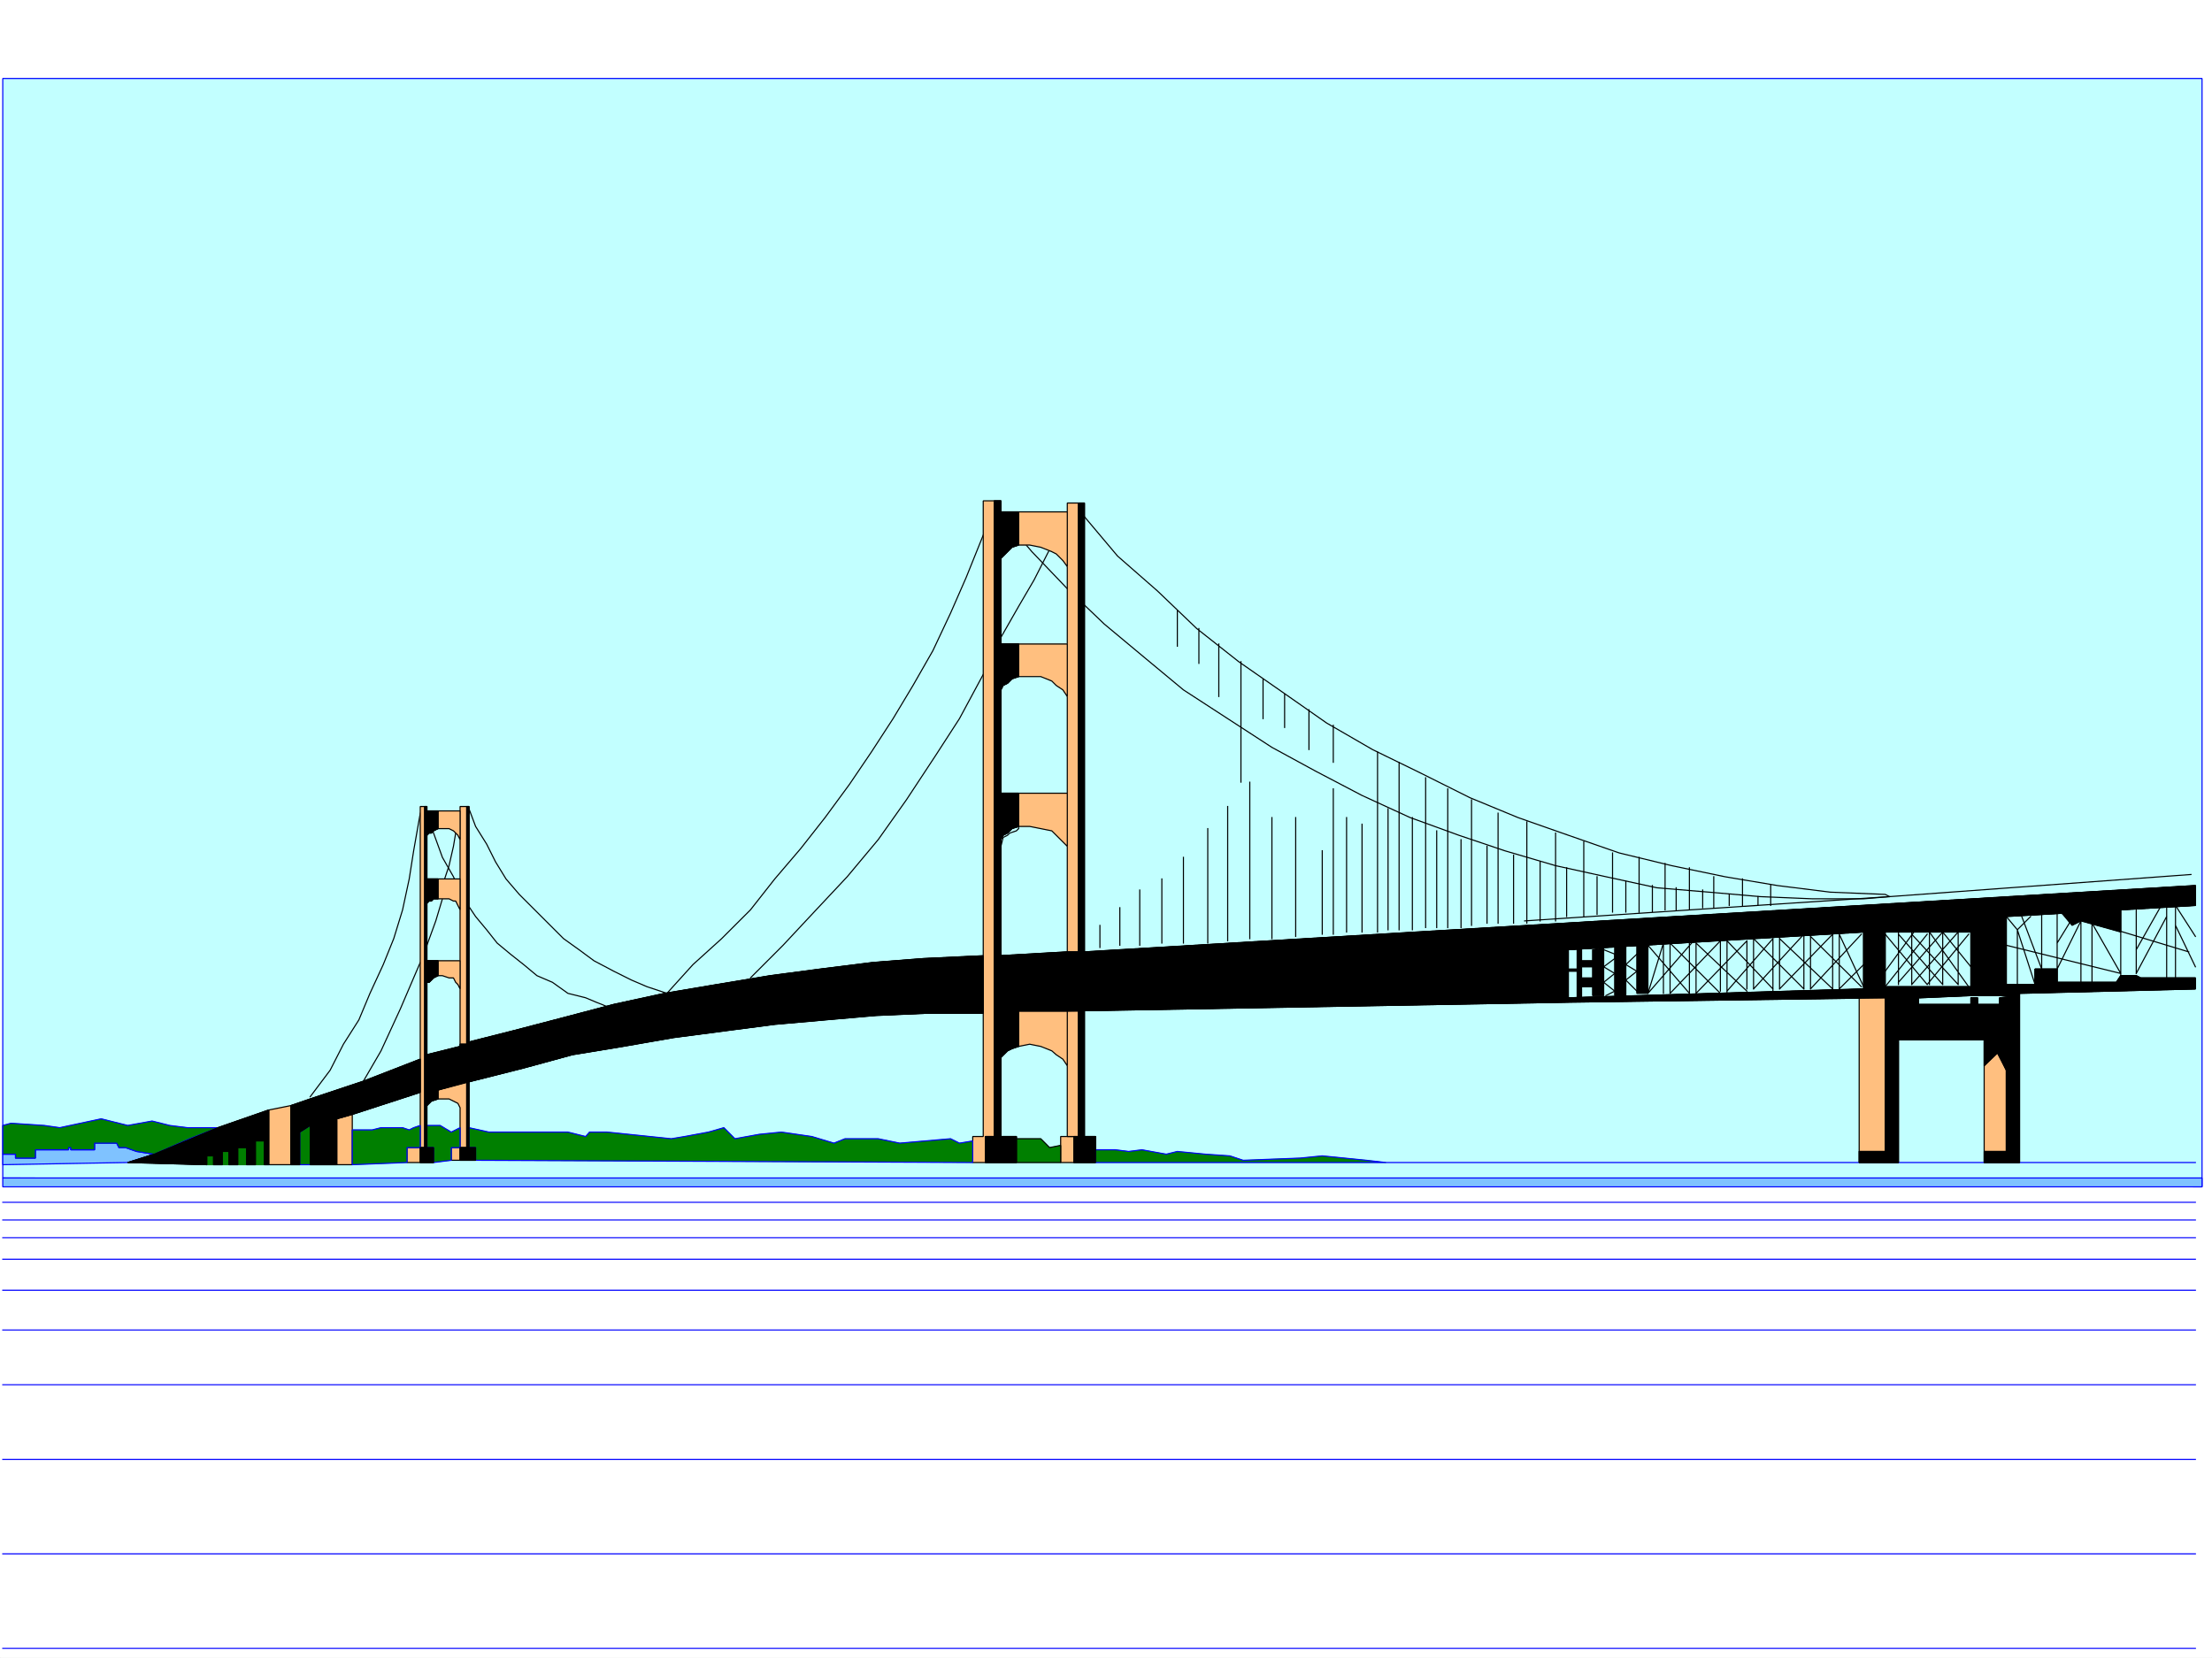<svg xmlns="http://www.w3.org/2000/svg" width="2997.016" height="2246.297"><rect width="100%" height="100%" fill="#333333" stroke="none"/><defs><clipPath id="a"><path d="M0 0h2997v2244.137H0Zm0 0"/></clipPath></defs><path fill="#fff" d="M0 2246.297h2997.016V0H0Zm0 0"/><g clip-path="url(#a)" transform="translate(0 2.16)"><path fill="#fff" fill-rule="evenodd" stroke="#fff" stroke-linecap="square" stroke-linejoin="bevel" stroke-miterlimit="10" stroke-width=".743" d="M.742 2244.137h2995.531V-2.16H.743Zm0 0"/></g><path fill="#c2ffff" fill-rule="evenodd" stroke="#c2ffff" stroke-linecap="square" stroke-linejoin="bevel" stroke-miterlimit="10" stroke-width=".743" d="M3.754 1596.14V106.353h2979.773v1501.793Zm0 0"/><path fill="none" stroke="#00f" stroke-linecap="square" stroke-linejoin="bevel" stroke-miterlimit="10" stroke-width="1.486" d="M3.754 1596.14V106.353h2979.773v1501.793Zm0 0"/><path fill="#7fc2ff" fill-rule="evenodd" stroke="#7fc2ff" stroke-linecap="square" stroke-linejoin="bevel" stroke-miterlimit="10" stroke-width=".743" d="m3.754 1578.156 169.34-2.972 35.933-11.262-23.968-3.715-14.973-5.238h-8.992l-3.012-6.024h-29.953v8.996H95.914v-2.972h-3.012v2.972H47.937v11.258h-26.94v-5.277H3.753Zm0 0"/><path fill="none" stroke="#00f" stroke-linecap="square" stroke-linejoin="bevel" stroke-miterlimit="10" stroke-width="1.486" d="m3.754 1578.156 169.34-2.972 35.933-11.262-23.968-3.715-14.973-5.238h-8.992l-3.012-6.024h-29.953v8.996H95.914v-2.972h-3.012v2.972H47.937v11.258h-26.94v-5.277H3.753Zm0 0"/><path fill="none" stroke="#000" stroke-linecap="square" stroke-linejoin="bevel" stroke-miterlimit="10" stroke-width="1.486" d="m1380.113 1122.758-2.972 3.008-8.993 3.011-3.011 2.973-5.98 3.012-3.012 11.965v-71.907h23.968v47.938"/><path fill="#7fc2ff" fill-rule="evenodd" stroke="#7fc2ff" stroke-linecap="square" stroke-linejoin="bevel" stroke-miterlimit="10" stroke-width=".743" d="M2983.527 1608.145H3.754v-12.004h2979.773Zm0 0"/><path fill="none" stroke="#00f" stroke-linecap="square" stroke-linejoin="bevel" stroke-miterlimit="10" stroke-width="1.486" d="M2983.527 1608.145H3.754v-12.004h2979.773Zm-1105.906-32.961h1096.91"/><path fill-rule="evenodd" stroke="#000" stroke-linecap="square" stroke-linejoin="bevel" stroke-miterlimit="10" stroke-width=".743" d="M2873.379 1232.863v29.989l-53.957-15.016-11.965 6.023-14.973-17.988zm0 0"/><path fill="none" stroke="#000" stroke-linecap="square" stroke-linejoin="bevel" stroke-miterlimit="10" stroke-width="1.486" d="M2873.379 1232.863v29.989l-53.957-15.016-11.965 6.023-14.973-17.988zm0 0"/><path fill-rule="evenodd" stroke="#000" stroke-linecap="square" stroke-linejoin="bevel" stroke-miterlimit="10" stroke-width=".743" d="M2157.852 1286.82v62.168h14.972v-65.18zm0 0"/><path fill="none" stroke="#000" stroke-linecap="square" stroke-linejoin="bevel" stroke-miterlimit="10" stroke-width="1.486" d="M2157.852 1286.82v62.168h14.972v-65.18zm0 0"/><path fill-rule="evenodd" stroke="#000" stroke-linecap="square" stroke-linejoin="bevel" stroke-miterlimit="10" stroke-width=".743" d="M2187.8 1283.809v65.18h15.016V1280.8zm0 0"/><path fill="none" stroke="#000" stroke-linecap="square" stroke-linejoin="bevel" stroke-miterlimit="10" stroke-width="1.486" d="M2187.8 1283.809v65.18h15.016V1280.8zm0 0"/><path fill-rule="evenodd" stroke="#000" stroke-linecap="square" stroke-linejoin="bevel" stroke-miterlimit="10" stroke-width=".743" d="M2217.793 1280.8v65.18h14.973v-65.18zm0 0"/><path fill="none" stroke="#000" stroke-linecap="square" stroke-linejoin="bevel" stroke-miterlimit="10" stroke-width="1.486" d="M2217.793 1280.8v65.18h14.973v-65.18zm0 0"/><path fill-rule="evenodd" stroke="#000" stroke-linecap="square" stroke-linejoin="bevel" stroke-miterlimit="10" stroke-width=".743" d="M2124.89 1316.027h11.966v35.934h6.019v-14.977h14.976v-11.964h-14.976v-15.012h14.976v-8.211h-14.976v-14.977h-6.02v26.196h-11.964zm0 0"/><path fill="none" stroke="#000" stroke-linecap="square" stroke-linejoin="bevel" stroke-miterlimit="10" stroke-width="1.486" d="M2124.89 1316.027h11.966v35.934h6.019v-14.977h14.976v-11.964h-14.976v-15.012h14.976v-8.211h-14.976v-14.977h-6.02v26.196h-11.964zm0 0"/><path fill="none" stroke="#00f" stroke-linecap="square" stroke-linejoin="bevel" stroke-miterlimit="10" stroke-width="1.486" d="M3.754 1629.102H2974.53M3.754 1653.07H2974.53M3.754 1677.04H2974.53M3.754 1706.246H2974.53M3.754 1748.2H2974.53M3.754 1802.121H2974.53M3.754 1876.293H2974.53M3.754 1977.406H2974.53M3.754 2105.457H2974.53M3.754 2233.547H2974.53"/><path fill="none" stroke="#000" stroke-linecap="square" stroke-linejoin="bevel" stroke-miterlimit="10" stroke-width="1.486" d="m2172.824 1286.82 14.977 5.98v5.985l-14.977 11.223 14.977 8.992-14.977 12.004 14.977 11.965-11.965 6.02m41.957-56.189-14.977 14.235 14.977 8.992-14.977 11.965 14.977 14.977m756.738-74.133-26.976-41.957v98.14m26.976-15.011-26.976-56.149m-11.965-12.004L2894.379 1319m0 0v-86.137m-21 89.149v-89.149m-140.094 101.114v-74.137l-14.976-17.984m14.976 17.984 17.989-17.984m14.972-2.973v74.133m20.957 0v-77.145m0 0 178.336 53.922m-247.23-8.993 155.07 38.2m-140.094-59.16 23.969 74.137m8.992-20.961-26.977-71.16m47.934 71.16 32.219-65.18m-32.219 29.992 20.254-32.96m11.965 2.968v83.168m15.016 0v-80.156m0 0 38.94 68.152m62.212 6.02v-95.13m-41.211 56.93 32.219-56.93m-672.836 50.91v65.18m8.996 0v-68.152m26.195 0v68.152m8.992 0v-68.152m33-3.012v68.153m8.957 3.011v-71.164m26.977 0v65.18m8.992 0v-68.191m26.239 0v71.164m8.992-2.973v-71.16m32.961 0v71.16m8.992 0v-74.172m29.992 0v74.172m8.953 0v-74.172m29.988 0-68.933 74.172m71.945-32.961-33 32.961m29.988-3.012-68.933-68.148m29.992-3.012-71.945 74.172m-8.992-68.191-62.208 71.164m104.161-77.145-68.192 74.172m-8.992-65.18-68.934 71.164m33-71.164-68.187 71.164m-29.992-65.18 56.187 65.18m-26.195-68.152 68.187 68.152m-33-68.152 68.934 65.14m-26.977-68.152 62.207 65.18m-26.238-68.191 68.191 68.191m-32.96-68.191 71.945 68.191m8.953-74.172 33 71.16m-233.035-59.156-59.2 68.152m20.997-68.152-20.996 68.152m339.429-12.003v-71.125m17.985 71.125v-71.125m23.968 71.125v-71.125m17.985 71.125v-71.125m20.957 71.125v-71.125m-98.883 74.132 56.93-71.16m-38.942 65.18 59.938-68.152m-41.953 71.125 62.91-71.125m14.234 74.132-53.176-74.132m38.942 71.125-62.91-68.153m41.953 68.153-59.938-68.153m38.942 68.153-56.93-68.153m56.93 68.153 56.187-68.153m-113.117 50.203 38.945-53.175m77.184 47.156-38.203-47.156m-1275.988-399.25 23.968-41.954 20.996-35.933 20.957-41.211"/><path fill="none" stroke="#000" stroke-linecap="square" stroke-linejoin="bevel" stroke-miterlimit="10" stroke-width="1.486" d="m2968.55 1184.926-408.359 29.988-35.191 2.973h-68.934l-71.199-2.973-68.933-6.02-71.164-5.984-68.934-14.973-68.191-14.976-68.93-20.215-62.172-20.996-65.961-23.969-65.18-29.949-62.91-32.96-59.199-32.22-59.941-38.945-59.938-38.941-53.215-44.184-53.922-44.926-50.203-47.976-47.976-50.164-17.985-20.961"/><path fill="none" stroke="#000" stroke-linecap="square" stroke-linejoin="bevel" stroke-miterlimit="10" stroke-width="1.486" d="m1466.29 696.566 47.937 56.93 53.957 47.195 53.214 50.946 56.93 44.925 59.2 41.211 59.937 41.918 62.172 35.97 65.96 32.218 65.923 32.96 65.18 26.942 68.19 23.969 68.934 23.969 71.16 17.242 71.946 14.976 71.16 11.965 71.945 8.992 74.172 3.012 5.984 3.008m0 0-494.5 32.922M420.324 1486.035l26.98-35.933 17.985-35.23 20.957-32.962 15.016-35.93 17.984-38.945 14.234-35.23 11.965-38.942 8.992-41.918 6.024-38.199 8.953-50.945m0 202.222-26.941 62.915-26.235 56.93-23.968 41.21m842.918-747.515-26.239 65.14-20.996 47.938-23.969 50.945-26.976 47.195-26.98 44.926-29.208 44.965-29.949 44.183-33.004 44.926-32.96 41.953-35.188 41.211-32.961 41.918-38.985 38.942-38.941 35.23-35.23 38.945-26.98-8.996-20.958-8.992-24.008-11.965-26.937-14.23-20.254-14.977-20.961-15.015-59.938-59.899-17.988-20.96-14.23-23.223-12.004-23.97-14.977-23.968-8.992-23.969m381.383 229.204 44.18-44.22 41.956-44.929 44.965-47.933 41.954-50.207 38.203-53.918 38.98-59.157 32.961-50.949 32.219-59.902m158.082 340.055v29.949m26.98-3.009v-50.91m26.977 50.91v-74.878m29.949 71.906v-86.883m29.25-29.245v116.128m32.961 0v-155.07m26.977-29.953v182.011m29.953-3.011v-211.961m29.988 47.937v164.024m32.219-164.024v161.055m35.972-3.012v-113.078m14.976-83.91v196.988m17.985-2.972v-155.07m20.957 8.991v146.079m20.996 0v-244.18m14.235 77.144v164.024m14.972 0v-226.934m17.989 74.875v152.059m17.984-3.008v-202.969m14.977 71.903v131.066m14.976 0v-187.996m17.985 68.894v119.102m14.234-2.972v-170.047m20.996 62.914v104.12m14.973.001V1101.8m21 56.93v92.118m17.984 0v-137.086m17.985 53.961v80.113m20.956 0v-119.059m14.977 47.157v65.922m23.227-.001v-101.113m17.984 47.196v50.945m20.996-3.012v-80.152m17.988 38.199v41.953m17.984 0V1161.7m17.99 38.202v35.97m17.202-3.009v-62.914m15.016 32.961v29.953m17.945 0v-56.93m17.985 29.989v23.969m15.015-.001v-41.953m20.957 23.969v14.973m17.988 0v-35.934m20.996 23.969v11.965m17.204 0v-26.977m-803.934-324.297v-47.937m29.207 23.969v47.195m26.977 44.926v-71.164m29.992 23.968v163.282m29.95-86.137v-53.918m29.206 20.957v44.965m33 29.949v-53.918m32.964 71.164V982.7m-983.796 381.265-14.977-6.024-14.23-5.98-23.969-5.98-20.996-14.977-20.957-8.992-17.988-14.977-17.985-14.234-17.988-14.973-14.23-17.988-14.977-17.984-17.984-26.942-12.004-26.976-14.977-26.239-23.968-65.883m2.972 184.984 12.004-32.964 8.992-29.95"/><path fill="none" stroke="#000" stroke-linecap="square" stroke-linejoin="bevel" stroke-miterlimit="10" stroke-width="1.486" d="m602.414 1190.945 5.98-17.984 5.985-26.234 3.012-17.95"/><path fill-rule="evenodd" stroke="#000" stroke-linecap="square" stroke-linejoin="bevel" stroke-miterlimit="10" stroke-width=".743" d="M394.09 1498.04v80.116h12.004v-44.183l14.23-8.996v53.18h35.973v-62.173l20.996-5.98 92.121-29.953v-44.926l-77.144 29.953-71.946 23.969zm0 0"/><path fill="none" stroke="#000" stroke-linecap="square" stroke-linejoin="bevel" stroke-miterlimit="10" stroke-width="1.486" d="M394.09 1498.04v80.116h12.004v-44.183l14.23-8.996v53.18h35.973v-62.173l20.996-5.98 92.121-29.953v-44.926l-77.144 29.953-71.946 23.969zm0 0"/><path fill-rule="evenodd" stroke="#000" stroke-linecap="square" stroke-linejoin="bevel" stroke-miterlimit="10" stroke-width=".743" d="M1335.188 1575.184v-35.23h41.953v35.23zm0 0"/><path fill="none" stroke="#000" stroke-linecap="square" stroke-linejoin="bevel" stroke-miterlimit="10" stroke-width="1.486" d="M1335.188 1575.184v-35.23h41.953v35.23zm0 0"/><path fill-rule="evenodd" stroke="#000" stroke-linecap="square" stroke-linejoin="bevel" stroke-miterlimit="10" stroke-width=".743" d="m578.406 1498.04 6.02-6.024 8.996-2.97v-12.003l44.926-11.965 71.199-17.988 65.922-17.984 68.191-11.223 68.934-12.004 68.191-8.953 68.934-8.992 68.148-6.024 68.934-5.98 68.191-2.973h77.184v-77.926l-80.156 3.754-68.188 5.238-71.945 8.993-68.192 8.996-71.902 11.965-71.203 12.004-68.934 14.972-68.152 17.988-68.93 17.985-59.199 14.976-3.012 2.97h-8.992v3.01l-44.965 11.224zm0 0"/><path fill="none" stroke="#000" stroke-linecap="square" stroke-linejoin="bevel" stroke-miterlimit="10" stroke-width="1.486" d="m578.406 1498.04 6.02-6.024 8.996-2.97v-12.003l44.926-11.965 71.199-17.988 65.922-17.984 68.191-11.223 68.934-12.004 68.191-8.953 68.934-8.992 68.148-6.024 68.934-5.98 68.191-2.973h77.184v-77.926l-80.156 3.754-68.188 5.238-71.945 8.993-68.192 8.996-71.902 11.965-71.203 12.004-68.934 14.972-68.152 17.988-68.93 17.985-59.199 14.976-3.012 2.97h-8.992v3.01l-44.965 11.224zm0 0"/><path fill-rule="evenodd" stroke="#000" stroke-linecap="square" stroke-linejoin="bevel" stroke-miterlimit="10" stroke-width=".743" d="M2518.977 1575.184v-14.977h35.23v-208.246h44.965v8.992h71.164v-8.992h8.992v8.992h29.988v-8.992h26.942v223.223h-47.938v-14.977h29.989v-110.105l-12.004-23.227-17.985 17.207v-35.191h-116.125v166.293zm0 0"/><path fill="none" stroke="#000" stroke-linecap="square" stroke-linejoin="bevel" stroke-miterlimit="10" stroke-width="1.486" d="M2518.977 1575.184v-14.977h35.23v-208.246h44.965v8.992h71.164v-8.992h8.992v8.992h29.988v-8.992h26.942v223.223h-47.938v-14.977h29.989v-110.105l-12.004-23.227-17.985 17.207v-35.191h-116.125v166.293zm0 0"/><path fill-rule="evenodd" stroke="#000" stroke-linecap="square" stroke-linejoin="bevel" stroke-miterlimit="10" stroke-width=".743" d="M2736.258 1351.96v-5.98l238.273-5.984v-14.977h-74.172l-5.98-3.007h-21l-5.98 8.992h-80.196v-17.988h-29.95v20.96h-38.944v-92.12l256.222-14.977v-26.977l-1505.23 89.891h-23.227l-92.941 5.238 3.012 74.914h89.93l678.816-12.004v-71.12L2525 1262.85v77.145l-400.11 11.965v5.98l429.317-5.98v-89.11h116.129v74.133h-116.129v14.977h47.938l68.19-2.973h38.981zm0 0"/><path fill="none" stroke="#000" stroke-linecap="square" stroke-linejoin="bevel" stroke-miterlimit="10" stroke-width="1.486" d="M2736.258 1351.96v-5.98l238.273-5.984v-14.977h-74.172l-5.98-3.007h-21l-5.98 8.992h-80.196v-17.988h-29.95v20.96h-38.944v-92.12l256.222-14.977v-26.977l-1505.23 89.891h-23.227l-92.941 5.238 3.012 74.914h89.93l678.816-12.004v-71.12L2525 1262.85v77.145l-400.11 11.965v5.98l429.317-5.98v-89.11h116.129v74.133h-116.129v14.977h47.938l68.19-2.973h38.981zm0 0"/><path fill-rule="evenodd" stroke="#000" stroke-linecap="square" stroke-linejoin="bevel" stroke-miterlimit="10" stroke-width=".743" d="m209.027 1563.922 86.176-35.934 68.934-23.969v74.137h-5.98v-32.18h-12.005v32.18h-12.004v-23.187h-11.964v23.187H310.18v-17.949h-8.993v17.95h-11.964v-11.966h-8.993v11.965l-107.136-2.972zm0 0"/><path fill="none" stroke="#000" stroke-linecap="square" stroke-linejoin="bevel" stroke-miterlimit="10" stroke-width="1.486" d="m209.027 1563.922 86.176-35.934 68.934-23.969v74.137h-5.98v-32.18h-12.005v32.18h-12.004v-23.187h-11.964v23.187H310.18v-17.949h-8.993v17.95h-11.964v-11.966h-8.993v11.965l-107.136-2.972zm0 0"/><path fill-rule="evenodd" stroke="#000" stroke-linecap="square" stroke-linejoin="bevel" stroke-miterlimit="10" stroke-width=".743" d="M1347.152 678.621h8.992v861.332h-8.992zm0 0"/><path fill="none" stroke="#000" stroke-linecap="square" stroke-linejoin="bevel" stroke-miterlimit="10" stroke-width="1.486" d="M1347.152 678.621h8.992v861.332h-8.992zm0 0"/><path fill-rule="evenodd" stroke="#000" stroke-linecap="square" stroke-linejoin="bevel" stroke-miterlimit="10" stroke-width=".743" d="m1380.113 916.777-8.992 3.012-5.984 5.98-5.98 3.012-3.012 5.985v-62.172h23.968zm0 0"/><path fill="none" stroke="#000" stroke-linecap="square" stroke-linejoin="bevel" stroke-miterlimit="10" stroke-width="1.486" d="m1380.113 916.777-8.992 3.012-5.984 5.98-5.98 3.012-3.012 5.985v-62.172h23.968zm0 0"/><path fill-rule="evenodd" stroke="#000" stroke-linecap="square" stroke-linejoin="bevel" stroke-miterlimit="10" stroke-width=".743" d="m1380.113 738.52-8.992 3.011-14.977 14.977v-62.914h23.97zm0 0"/><path fill="none" stroke="#000" stroke-linecap="square" stroke-linejoin="bevel" stroke-miterlimit="10" stroke-width="1.486" d="m1380.113 738.52-8.992 3.011-14.977 14.977v-62.914h23.97zm0 0"/><path fill-rule="evenodd" stroke="#000" stroke-linecap="square" stroke-linejoin="bevel" stroke-miterlimit="10" stroke-width=".743" d="m1380.113 1119.785-8.992 2.973-5.984 6.02-5.98 2.972-3.012 5.98v-62.91h23.968zm0 0"/><path fill="none" stroke="#000" stroke-linecap="square" stroke-linejoin="bevel" stroke-miterlimit="10" stroke-width="1.486" d="m1380.113 1119.785-8.992 2.973-5.984 6.02-5.98 2.972-3.012 5.98v-62.91h23.968zm0 0"/><path fill-rule="evenodd" stroke="#000" stroke-linecap="square" stroke-linejoin="bevel" stroke-miterlimit="10" stroke-width=".743" d="M1461.05 681.59h8.25v608.203h-8.25zm0 0"/><path fill="none" stroke="#000" stroke-linecap="square" stroke-linejoin="bevel" stroke-miterlimit="10" stroke-width="1.486" d="M1461.05 681.59h8.25v608.203h-8.25zm0 0"/><path fill-rule="evenodd" stroke="#000" stroke-linecap="square" stroke-linejoin="bevel" stroke-miterlimit="10" stroke-width=".743" d="M593.422 1217.887h-6.024l-2.972 3.011h-3.008l-3.012 2.973v-32.926h15.016zm0 0"/><path fill="none" stroke="#000" stroke-linecap="square" stroke-linejoin="bevel" stroke-miterlimit="10" stroke-width="1.486" d="M593.422 1217.887h-6.024l-2.972 3.011h-3.008l-3.012 2.973v-32.926h15.016zm0 0"/><path fill-rule="evenodd" stroke="#000" stroke-linecap="square" stroke-linejoin="bevel" stroke-miterlimit="10" stroke-width=".743" d="m593.422 1122.758-6.024 3.008-2.972 3.011h-3.008l-3.012 2.973v-32.96h15.016zm0 0"/><path fill="none" stroke="#000" stroke-linecap="square" stroke-linejoin="bevel" stroke-miterlimit="10" stroke-width="1.486" d="m593.422 1122.758-6.024 3.008-2.972 3.011h-3.008l-3.012 2.973v-32.96h15.016zm0 0"/><path fill-rule="evenodd" stroke="#000" stroke-linecap="square" stroke-linejoin="bevel" stroke-miterlimit="10" stroke-width=".743" d="m593.422 1322.012-6.024 3.008-5.98 5.984h-3.012v-29.207h15.016zm0 0"/><path fill="none" stroke="#000" stroke-linecap="square" stroke-linejoin="bevel" stroke-miterlimit="10" stroke-width="1.486" d="m593.422 1322.012-6.024 3.008-5.98 5.984h-3.012v-29.207h15.016zm0 0"/><path fill-rule="evenodd" stroke="#000" stroke-linecap="square" stroke-linejoin="bevel" stroke-miterlimit="10" stroke-width=".743" d="M632.363 1092.805h3.012v319.097l-3.012 2.97zm0 0"/><path fill="none" stroke="#000" stroke-linecap="square" stroke-linejoin="bevel" stroke-miterlimit="10" stroke-width="1.486" d="M632.363 1092.805h3.012v319.097l-3.012 2.97zm0 0"/><path fill-rule="evenodd" stroke="#000" stroke-linecap="square" stroke-linejoin="bevel" stroke-miterlimit="10" stroke-width=".743" d="M575.434 1092.805h2.972v462.164h8.992v20.215h-17.984v-20.215h6.02zm0 0"/><path fill="none" stroke="#000" stroke-linecap="square" stroke-linejoin="bevel" stroke-miterlimit="10" stroke-width="1.486" d="M575.434 1092.805h2.972v462.164h8.992v20.215h-17.984v-20.215h6.02zm0 0"/><path fill-rule="evenodd" stroke="#000" stroke-linecap="square" stroke-linejoin="bevel" stroke-miterlimit="10" stroke-width=".743" d="M632.363 1465.078v89.89h-8.992v17.204h20.996v-17.203h-8.992v-89.89zm0 0"/><path fill="none" stroke="#000" stroke-linecap="square" stroke-linejoin="bevel" stroke-miterlimit="10" stroke-width="1.486" d="M632.363 1465.078v89.89h-8.992v17.204h20.996v-17.203h-8.992v-89.89zm0 0"/><path fill-rule="evenodd" stroke="#000" stroke-linecap="square" stroke-linejoin="bevel" stroke-miterlimit="10" stroke-width=".743" d="m1380.113 1417.883-8.992 3.012-5.984 2.972-8.992 8.992v-62.914h23.968zm0 0"/><path fill="none" stroke="#000" stroke-linecap="square" stroke-linejoin="bevel" stroke-miterlimit="10" stroke-width="1.486" d="m1380.113 1417.883-8.992 3.012-5.984 2.972-8.992 8.992v-62.914h23.968zm0 0"/><path fill-rule="evenodd" stroke="#000" stroke-linecap="square" stroke-linejoin="bevel" stroke-miterlimit="10" stroke-width=".743" d="M1461.05 1369.945h8.25v170.008h14.973v35.23h-29.207v-35.23h5.985zm0 0"/><path fill="none" stroke="#000" stroke-linecap="square" stroke-linejoin="bevel" stroke-miterlimit="10" stroke-width="1.486" d="M1461.05 1369.945h8.25v170.008h14.973v35.23h-29.207v-35.23h5.985zm0 0"/><path fill="#ffbf7f" fill-rule="evenodd" stroke="#ffbf7f" stroke-linecap="square" stroke-linejoin="bevel" stroke-miterlimit="10" stroke-width=".743" d="M456.297 1515.984v62.172h20.996v-68.152zm0 0"/><path fill="none" stroke="#000" stroke-linecap="square" stroke-linejoin="bevel" stroke-miterlimit="10" stroke-width="1.486" d="M456.297 1515.984v62.172h20.996v-68.152zm0 0"/><path fill="#ffbf7f" fill-rule="evenodd" stroke="#ffbf7f" stroke-linecap="square" stroke-linejoin="bevel" stroke-miterlimit="10" stroke-width=".743" d="M1317.945 1575.184h17.243v-35.23h11.964V678.62h-14.976v861.332h-14.23zm0 0"/><path fill="none" stroke="#000" stroke-linecap="square" stroke-linejoin="bevel" stroke-miterlimit="10" stroke-width="1.486" d="M1317.945 1575.184h17.243v-35.23h11.964V678.62h-14.976v861.332h-14.23zm0 0"/><path fill="#ffbf7f" fill-rule="evenodd" stroke="#ffbf7f" stroke-linecap="square" stroke-linejoin="bevel" stroke-miterlimit="10" stroke-width=".743" d="M1437.082 1575.184h17.984v-35.23h-17.984zm0 0"/><path fill="none" stroke="#000" stroke-linecap="square" stroke-linejoin="bevel" stroke-miterlimit="10" stroke-width="1.486" d="M1437.082 1575.184h17.984v-35.23h-17.984zm0 0"/><path fill="#ffbf7f" fill-rule="evenodd" stroke="#ffbf7f" stroke-linecap="square" stroke-linejoin="bevel" stroke-miterlimit="10" stroke-width=".743" d="M1461.05 1289.793V681.59h-14.976v608.203Zm0 0"/><path fill="none" stroke="#000" stroke-linecap="square" stroke-linejoin="bevel" stroke-miterlimit="10" stroke-width="1.486" d="M1461.05 1289.793V681.59h-14.976v608.203Zm0 0"/><path fill="#ffbf7f" fill-rule="evenodd" stroke="#ffbf7f" stroke-linecap="square" stroke-linejoin="bevel" stroke-miterlimit="10" stroke-width=".743" d="M632.363 1414.871v-322.066h-8.992v322.066zm0 0"/><path fill="none" stroke="#000" stroke-linecap="square" stroke-linejoin="bevel" stroke-miterlimit="10" stroke-width="1.486" d="M632.363 1414.871v-322.066h-8.992v322.066zm0 0"/><path fill="#ffbf7f" fill-rule="evenodd" stroke="#ffbf7f" stroke-linecap="square" stroke-linejoin="bevel" stroke-miterlimit="10" stroke-width=".743" d="M569.414 1575.184v-20.215h6.02v-462.164h-6.02v462.164h-17.95v20.215zm0 0"/><path fill="none" stroke="#000" stroke-linecap="square" stroke-linejoin="bevel" stroke-miterlimit="10" stroke-width="1.486" d="M569.414 1575.184v-20.215h6.02v-462.164h-6.02v462.164h-17.95v20.215zm0 0"/><path fill="#ffbf7f" fill-rule="evenodd" stroke="#ffbf7f" stroke-linecap="square" stroke-linejoin="bevel" stroke-miterlimit="10" stroke-width=".743" d="M593.422 1477.043v12.004h14.973l12.003 5.98 2.973 5.985v53.957h-11.965v17.203h11.965v-17.203h8.992v-89.89zm0 0"/><path fill="none" stroke="#000" stroke-linecap="square" stroke-linejoin="bevel" stroke-miterlimit="10" stroke-width="1.486" d="M593.422 1477.043v12.004h14.973l12.003 5.98 2.973 5.985v53.957h-11.965v17.203h11.965v-17.203h8.992v-89.89zm0 0"/><path fill="#ffbf7f" fill-rule="evenodd" stroke="#ffbf7f" stroke-linecap="square" stroke-linejoin="bevel" stroke-miterlimit="10" stroke-width=".743" d="M364.137 1578.156h29.953v-80.117l-29.953 5.98zm0 0"/><path fill="none" stroke="#000" stroke-linecap="square" stroke-linejoin="bevel" stroke-miterlimit="10" stroke-width="1.486" d="M364.137 1578.156h29.953v-80.117l-29.953 5.98zm0 0"/><path fill="#ffbf7f" fill-rule="evenodd" stroke="#ffbf7f" stroke-linecap="square" stroke-linejoin="bevel" stroke-miterlimit="10" stroke-width=".743" d="M1446.074 1539.953h14.977v-170.008h-14.977zm0 0"/><path fill="none" stroke="#000" stroke-linecap="square" stroke-linejoin="bevel" stroke-miterlimit="10" stroke-width="1.486" d="M1446.074 1539.953h14.977v-170.008h-14.977zm0 0"/><path fill="#ffbf7f" fill-rule="evenodd" stroke="#ffbf7f" stroke-linecap="square" stroke-linejoin="bevel" stroke-miterlimit="10" stroke-width=".743" d="M2688.32 1560.207h29.989v-110.105l-12.004-26.235-17.985 20.215zm0 0"/><path fill="none" stroke="#000" stroke-linecap="square" stroke-linejoin="bevel" stroke-miterlimit="10" stroke-width="1.486" d="M2688.32 1560.207h29.989v-110.105l-12.004-26.235-17.985 20.215zm0 0"/><path fill="#ffbf7f" fill-rule="evenodd" stroke="#ffbf7f" stroke-linecap="square" stroke-linejoin="bevel" stroke-miterlimit="10" stroke-width=".743" d="M2554.207 1560.207v-208.246h-35.23v208.246zm0 0"/><path fill="none" stroke="#000" stroke-linecap="square" stroke-linejoin="bevel" stroke-miterlimit="10" stroke-width="1.486" d="M2554.207 1560.207v-208.246h-35.23v208.246zm0 0"/><path fill="#ffbf7f" fill-rule="evenodd" stroke="#ffbf7f" stroke-linecap="square" stroke-linejoin="bevel" stroke-miterlimit="10" stroke-width=".743" d="M1446.074 943.758v-71.164h-65.96v44.183h29.988l14.976 6.024 5.98 5.98 8.997 5.985zm0 0"/><path fill="none" stroke="#000" stroke-linecap="square" stroke-linejoin="bevel" stroke-miterlimit="10" stroke-width="1.486" d="M1446.074 943.758v-71.164h-65.96v44.183h29.988l14.976 6.024 5.98 5.98 8.997 5.985zm0 0"/><path fill="#ffbf7f" fill-rule="evenodd" stroke="#ffbf7f" stroke-linecap="square" stroke-linejoin="bevel" stroke-miterlimit="10" stroke-width=".743" d="M1446.074 767.73v-74.136h-65.96v44.926h15.015l14.973 3.011 14.976 5.985 5.98 3.007 8.997 8.997zm0 0"/><path fill="none" stroke="#000" stroke-linecap="square" stroke-linejoin="bevel" stroke-miterlimit="10" stroke-width="1.486" d="M1446.074 767.73v-74.136h-65.96v44.926h15.015l14.973 3.011 14.976 5.985 5.98 3.007 8.997 8.997zm0 0"/><path fill="#ffbf7f" fill-rule="evenodd" stroke="#ffbf7f" stroke-linecap="square" stroke-linejoin="bevel" stroke-miterlimit="10" stroke-width=".743" d="M1446.074 1146.727v-71.907h-65.96v44.965h15.015l14.973 2.973 14.976 3.008zm0 0"/><path fill="none" stroke="#000" stroke-linecap="square" stroke-linejoin="bevel" stroke-miterlimit="10" stroke-width="1.486" d="M1446.074 1146.727v-71.907h-65.96v44.965h15.015l14.973 2.973 14.976 3.008zm0 0"/><path fill="#ffbf7f" fill-rule="evenodd" stroke="#ffbf7f" stroke-linecap="square" stroke-linejoin="bevel" stroke-miterlimit="10" stroke-width=".743" d="M623.371 1232.863v-41.918h-29.95v26.942h14.974l5.984 3.011h3.012l3.007 5.98zm0 0"/><path fill="none" stroke="#000" stroke-linecap="square" stroke-linejoin="bevel" stroke-miterlimit="10" stroke-width="1.486" d="M623.371 1232.863v-41.918h-29.95v26.942h14.974l5.984 3.011h3.012l3.007 5.98zm0 0"/><path fill="#ffbf7f" fill-rule="evenodd" stroke="#ffbf7f" stroke-linecap="square" stroke-linejoin="bevel" stroke-miterlimit="10" stroke-width=".743" d="M623.371 1137.73v-38.94h-29.95v23.968h14.974l5.984 3.008 6.02 5.984zm0 0"/><path fill="none" stroke="#000" stroke-linecap="square" stroke-linejoin="bevel" stroke-miterlimit="10" stroke-width="1.486" d="M623.371 1137.73v-38.94h-29.95v23.968h14.974l5.984 3.008 6.02 5.984zm0 0"/><path fill="#ffbf7f" fill-rule="evenodd" stroke="#ffbf7f" stroke-linecap="square" stroke-linejoin="bevel" stroke-miterlimit="10" stroke-width=".743" d="M623.371 1339.996v-38.2h-29.95v20.216h5.981l8.993 3.008h5.984l3.012 5.984 3.007 2.973zm0 0"/><path fill="none" stroke="#000" stroke-linecap="square" stroke-linejoin="bevel" stroke-miterlimit="10" stroke-width="1.486" d="M623.371 1339.996v-38.2h-29.95v20.216h5.981l8.993 3.008h5.984l3.012 5.984 3.007 2.973zm0 0"/><path fill="#ffbf7f" fill-rule="evenodd" stroke="#ffbf7f" stroke-linecap="square" stroke-linejoin="bevel" stroke-miterlimit="10" stroke-width=".743" d="M1446.074 1444.082v-74.137h-65.96v47.938l15.015-3.012 14.973 3.012 14.976 5.984 5.98 5.239 8.997 6.019zm0 0"/><path fill="none" stroke="#000" stroke-linecap="square" stroke-linejoin="bevel" stroke-miterlimit="10" stroke-width="1.486" d="M1446.074 1444.082v-74.137h-65.96v47.938l15.015-3.012 14.973 3.012 14.976 5.984 5.98 5.239 8.997 6.019zm0 0"/><path fill="#007f00" fill-rule="evenodd" stroke="#007f00" stroke-linecap="square" stroke-linejoin="bevel" stroke-miterlimit="10" stroke-width=".743" d="m569.414 1524.977-8.953 3.011-6.024 3.012-8.992-3.012h-29.207L504.234 1531h-26.941v47.156l74.172-2.972v-20.215h17.949zm0 0"/><path fill="none" stroke="#00f" stroke-linecap="square" stroke-linejoin="bevel" stroke-miterlimit="10" stroke-width="1.486" d="m569.414 1524.977-8.953 3.011-6.024 3.012-8.992-3.012h-29.207L504.234 1531h-26.941v47.156l74.172-2.972v-20.215h17.949zm0 0"/><path fill="#007f00" fill-rule="evenodd" stroke="#007f00" stroke-linecap="square" stroke-linejoin="bevel" stroke-miterlimit="10" stroke-width=".743" d="M611.406 1572.172v-17.203h11.965v-26.98l-11.965 5.984-15.015-8.996h-17.985v29.992h8.992v20.215zm0 0"/><path fill="none" stroke="#00f" stroke-linecap="square" stroke-linejoin="bevel" stroke-miterlimit="10" stroke-width="1.486" d="M611.406 1572.172v-17.203h11.965v-26.98l-11.965 5.984-15.015-8.996h-17.985v29.992h8.992v20.215zm0 0"/><path fill="#007f00" fill-rule="evenodd" stroke="#007f00" stroke-linecap="square" stroke-linejoin="bevel" stroke-miterlimit="10" stroke-width=".743" d="M635.375 1554.969h8.992v17.203l673.578 3.012v-29.207l-17.988 2.968-12.004-5.98-68.934 5.98-29.207-5.98h-44.964l-14.977 5.98-29.95-8.992-41.21-5.98-29.988 3.008-32.965 5.984-14.973-14.977-20.996 5.985-32.219 5.98-17.988 3.012-86.918-8.992h-23.969l-5.238 5.98-23.969-5.98H662.355l-26.98-5.985zm0 0"/><path fill="none" stroke="#00f" stroke-linecap="square" stroke-linejoin="bevel" stroke-miterlimit="10" stroke-width="1.486" d="M635.375 1554.969h8.992v17.203l673.578 3.012v-29.207l-17.988 2.968-12.004-5.98-68.934 5.98-29.207-5.98h-44.964l-14.977 5.98-29.95-8.992-41.21-5.98-29.988 3.008-32.965 5.984-14.973-14.977-20.996 5.985-32.219 5.98-17.988 3.012-86.918-8.992h-23.969l-5.238 5.98-23.969-5.98H662.355l-26.98-5.985zm0 0"/><path fill="#007f00" fill-rule="evenodd" stroke="#007f00" stroke-linecap="square" stroke-linejoin="bevel" stroke-miterlimit="10" stroke-width=".743" d="M1484.273 1575.184v-17.243h26.98l17.985 2.266 17.989-2.266 32.96 5.98 14.977-3.714 38.2 3.715 32.96 2.27 17.988 5.98 77.18-2.973 29.992-3.008 59.942 5.98 26.195 3.013zm0 0"/><path fill="none" stroke="#00f" stroke-linecap="square" stroke-linejoin="bevel" stroke-miterlimit="10" stroke-width="1.486" d="M1484.273 1575.184v-17.243h26.98l17.985 2.266 17.989-2.266 32.96 5.98 14.977-3.714 38.2 3.715 32.96 2.27 17.988 5.98 77.18-2.973 29.992-3.008 59.942 5.98 26.195 3.013zm0 0"/><path fill="#007f00" fill-rule="evenodd" stroke="#007f00" stroke-linecap="square" stroke-linejoin="bevel" stroke-miterlimit="10" stroke-width=".743" d="m3.754 1524.977 11.223-2.97 44.964 2.97 20.996 3.011 56.188-12.004 35.969 8.993 32.965-5.98 23.964 5.98 23.97 3.011h41.21l-38.2 14.977-47.976 20.957-23.968-3.715-14.973-5.238h-8.992l-3.012-6.024h-29.953v8.996H95.914v-2.972h-3.012v2.972H47.937v11.258h-26.94v-5.277H3.753Zm0 0"/><path fill="none" stroke="#00f" stroke-linecap="square" stroke-linejoin="bevel" stroke-miterlimit="10" stroke-width="1.486" d="m3.754 1524.977 11.223-2.97 44.964 2.97 20.996 3.011 56.188-12.004 35.969 8.993 32.965-5.98 23.964 5.98 23.97 3.011h41.21l-38.2 14.977-47.976 20.957-23.968-3.715-14.973-5.238h-8.992l-3.012-6.024h-29.953v8.996H95.914v-2.972h-3.012v2.972H47.937v11.258h-26.94v-5.277H3.753Zm0 0"/><path fill="#007f00" fill-rule="evenodd" stroke="#007f00" stroke-linecap="square" stroke-linejoin="bevel" stroke-miterlimit="10" stroke-width=".743" d="M1377.14 1575.184h59.942v-23.227l-15.016 3.012-11.964-12.004h-32.961zm0 0"/><path fill="none" stroke="#000" stroke-linecap="square" stroke-linejoin="bevel" stroke-miterlimit="10" stroke-width="1.486" d="M1377.14 1575.184h59.942v-23.227l-15.016 3.012-11.964-12.004h-32.961zm0 0"/><path fill="#007f00" fill-rule="evenodd" stroke="#007f00" stroke-linecap="square" stroke-linejoin="bevel" stroke-miterlimit="10" stroke-width=".743" d="m406.094 1533.973 14.23-8.996v53.18h-14.23zm0 0"/><path fill="none" stroke="#00f" stroke-linecap="square" stroke-linejoin="bevel" stroke-miterlimit="10" stroke-width="1.486" d="m406.094 1533.973 14.23-8.996v53.18h-14.23zm0 0"/><path fill="#007f00" fill-rule="evenodd" stroke="#007f00" stroke-linecap="square" stroke-linejoin="bevel" stroke-miterlimit="10" stroke-width=".743" d="M289.223 1566.191h-8.993v11.965h8.993zm0 0"/><path fill="none" stroke="#007f00" stroke-linecap="square" stroke-linejoin="bevel" stroke-miterlimit="10" stroke-width="1.486" d="M289.223 1566.191h-8.993v11.965h8.993zm0 0"/><path fill="#007f00" fill-rule="evenodd" stroke="#007f00" stroke-linecap="square" stroke-linejoin="bevel" stroke-miterlimit="10" stroke-width=".743" d="M310.18 1578.156v-17.949h-8.993v17.95zm0 0"/><path fill="none" stroke="#007f00" stroke-linecap="square" stroke-linejoin="bevel" stroke-miterlimit="10" stroke-width="1.486" d="M310.18 1578.156v-17.949h-8.993v17.95zm0 0"/><path fill="#007f00" fill-rule="evenodd" stroke="#007f00" stroke-linecap="square" stroke-linejoin="bevel" stroke-miterlimit="10" stroke-width=".743" d="M322.184 1578.156v-23.187h11.964v23.187zm0 0"/><path fill="none" stroke="#007f00" stroke-linecap="square" stroke-linejoin="bevel" stroke-miterlimit="10" stroke-width="1.486" d="M322.184 1578.156v-23.187h11.964v23.187zm0 0"/><path fill="#007f00" fill-rule="evenodd" stroke="#007f00" stroke-linecap="square" stroke-linejoin="bevel" stroke-miterlimit="10" stroke-width=".743" d="M346.152 1578.156v-32.18h12.004v32.18zm0 0"/><path fill="none" stroke="#007f00" stroke-linecap="square" stroke-linejoin="bevel" stroke-miterlimit="10" stroke-width="1.486" d="M346.152 1578.156v-32.18h12.004v32.18zm0 0"/><path fill-rule="evenodd" stroke="#000" stroke-linecap="square" stroke-linejoin="bevel" stroke-miterlimit="10" stroke-width=".743" d="M394.09 1498.04v80.116h12.004v-44.183l14.23-8.996v53.18h35.973v-62.173l20.996-5.98 92.121-29.953v-44.926l-77.144 29.953-71.946 23.969zm0 0"/><path fill="none" stroke="#000" stroke-linecap="square" stroke-linejoin="bevel" stroke-miterlimit="10" stroke-width="1.486" d="M394.09 1498.04v80.116h12.004v-44.183l14.23-8.996v53.18h35.973v-62.173l20.996-5.98 92.121-29.953v-44.926l-77.144 29.953-71.946 23.969zm0 0"/><path fill-rule="evenodd" stroke="#000" stroke-linecap="square" stroke-linejoin="bevel" stroke-miterlimit="10" stroke-width=".743" d="M1335.188 1575.184v-35.23h41.953v35.23zm0 0"/><path fill="none" stroke="#000" stroke-linecap="square" stroke-linejoin="bevel" stroke-miterlimit="10" stroke-width="1.486" d="M1335.188 1575.184v-35.23h41.953v35.23zm0 0"/><path fill-rule="evenodd" stroke="#000" stroke-linecap="square" stroke-linejoin="bevel" stroke-miterlimit="10" stroke-width=".743" d="m578.406 1498.04 6.02-6.024 8.996-2.97v-12.003l44.926-11.965 71.199-17.988 65.922-17.984 68.191-11.223 68.934-12.004 68.191-8.953 68.934-8.992 68.148-6.024 68.934-5.98 68.191-2.973h77.184v-77.926l-80.156 3.754-68.188 5.238-71.945 8.993-68.192 8.996-71.902 11.965-71.203 12.004-68.934 14.972-68.152 17.988-68.93 17.985-59.199 14.976-3.012 2.97h-8.992v3.01l-44.965 11.224zm0 0"/><path fill="none" stroke="#000" stroke-linecap="square" stroke-linejoin="bevel" stroke-miterlimit="10" stroke-width="1.486" d="m578.406 1498.04 6.02-6.024 8.996-2.97v-12.003l44.926-11.965 71.199-17.988 65.922-17.984 68.191-11.223 68.934-12.004 68.191-8.953 68.934-8.992 68.148-6.024 68.934-5.98 68.191-2.973h77.184v-77.926l-80.156 3.754-68.188 5.238-71.945 8.993-68.192 8.996-71.902 11.965-71.203 12.004-68.934 14.972-68.152 17.988-68.93 17.985-59.199 14.976-3.012 2.97h-8.992v3.01l-44.965 11.224zm0 0"/><path fill-rule="evenodd" stroke="#000" stroke-linecap="square" stroke-linejoin="bevel" stroke-miterlimit="10" stroke-width=".743" d="M2518.977 1575.184v-14.977h35.23v-208.246h44.965v8.992h71.164v-8.992h8.992v8.992h29.988v-8.992h26.942v223.223h-47.938v-14.977h29.989v-110.105l-12.004-23.227-17.985 17.207v-35.191h-116.125v166.293zm0 0"/><path fill="none" stroke="#000" stroke-linecap="square" stroke-linejoin="bevel" stroke-miterlimit="10" stroke-width="1.486" d="M2518.977 1575.184v-14.977h35.23v-208.246h44.965v8.992h71.164v-8.992h8.992v8.992h29.988v-8.992h26.942v223.223h-47.938v-14.977h29.989v-110.105l-12.004-23.227-17.985 17.207v-35.191h-116.125v166.293zm0 0"/><path fill-rule="evenodd" stroke="#000" stroke-linecap="square" stroke-linejoin="bevel" stroke-miterlimit="10" stroke-width=".743" d="M2736.258 1351.96v-5.98l238.273-5.984v-14.977h-74.172l-5.98-3.007h-21l-5.98 8.992h-80.196v-17.988h-29.95v20.96h-38.944v-92.12l256.222-14.977v-26.977l-1505.23 89.891h-23.227l-92.941 5.238 3.012 74.914h89.93l678.816-12.004v-71.12L2525 1262.85v77.145l-400.11 11.965v5.98l429.317-5.98v-89.11h116.129v74.133h-116.129v14.977h47.938l68.19-2.973h38.981zm0 0"/><path fill="none" stroke="#000" stroke-linecap="square" stroke-linejoin="bevel" stroke-miterlimit="10" stroke-width="1.486" d="M2736.258 1351.96v-5.98l238.273-5.984v-14.977h-74.172l-5.98-3.007h-21l-5.98 8.992h-80.196v-17.988h-29.95v20.96h-38.944v-92.12l256.222-14.977v-26.977l-1505.23 89.891h-23.227l-92.941 5.238 3.012 74.914h89.93l678.816-12.004v-71.12L2525 1262.85v77.145l-400.11 11.965v5.98l429.317-5.98v-89.11h116.129v74.133h-116.129v14.977h47.938l68.19-2.973h38.981zm0 0"/><path fill-rule="evenodd" stroke="#000" stroke-linecap="square" stroke-linejoin="bevel" stroke-miterlimit="10" stroke-width=".743" d="m209.027 1563.922 86.176-35.934 68.934-23.969v74.137h-5.98v-32.18h-12.005v32.18h-12.004v-23.187h-11.964v23.187H310.18v-17.949h-8.993v17.95h-11.964v-11.966h-8.993v11.965l-107.136-2.972zm0 0"/><path fill="none" stroke="#000" stroke-linecap="square" stroke-linejoin="bevel" stroke-miterlimit="10" stroke-width="1.486" d="m209.027 1563.922 86.176-35.934 68.934-23.969v74.137h-5.98v-32.18h-12.005v32.18h-12.004v-23.187h-11.964v23.187H310.18v-17.949h-8.993v17.95h-11.964v-11.966h-8.993v11.965l-107.136-2.972zm0 0"/><path fill-rule="evenodd" stroke="#000" stroke-linecap="square" stroke-linejoin="bevel" stroke-miterlimit="10" stroke-width=".743" d="M1347.152 678.621h8.992v861.332h-8.992zm0 0"/><path fill="none" stroke="#000" stroke-linecap="square" stroke-linejoin="bevel" stroke-miterlimit="10" stroke-width="1.486" d="M1347.152 678.621h8.992v861.332h-8.992zm0 0"/><path fill-rule="evenodd" stroke="#000" stroke-linecap="square" stroke-linejoin="bevel" stroke-miterlimit="10" stroke-width=".743" d="m1380.113 916.777-8.992 3.012-5.984 5.98-5.98 3.012-3.012 5.985v-62.172h23.968zm0 0"/><path fill="none" stroke="#000" stroke-linecap="square" stroke-linejoin="bevel" stroke-miterlimit="10" stroke-width="1.486" d="m1380.113 916.777-8.992 3.012-5.984 5.98-5.98 3.012-3.012 5.985v-62.172h23.968zm0 0"/><path fill-rule="evenodd" stroke="#000" stroke-linecap="square" stroke-linejoin="bevel" stroke-miterlimit="10" stroke-width=".743" d="m1380.113 738.52-8.992 3.011-14.977 14.977v-62.914h23.97zm0 0"/><path fill="none" stroke="#000" stroke-linecap="square" stroke-linejoin="bevel" stroke-miterlimit="10" stroke-width="1.486" d="m1380.113 738.52-8.992 3.011-14.977 14.977v-62.914h23.97zm0 0"/><path fill-rule="evenodd" stroke="#000" stroke-linecap="square" stroke-linejoin="bevel" stroke-miterlimit="10" stroke-width=".743" d="m1380.113 1119.785-8.992 2.973-5.984 6.02-5.98 2.972-3.012 5.98v-62.91h23.968zm0 0"/><path fill="none" stroke="#000" stroke-linecap="square" stroke-linejoin="bevel" stroke-miterlimit="10" stroke-width="1.486" d="m1380.113 1119.785-8.992 2.973-5.984 6.02-5.98 2.972-3.012 5.98v-62.91h23.968zm0 0"/><path fill-rule="evenodd" stroke="#000" stroke-linecap="square" stroke-linejoin="bevel" stroke-miterlimit="10" stroke-width=".743" d="M1461.05 681.59h8.25v608.203h-8.25zm0 0"/><path fill="none" stroke="#000" stroke-linecap="square" stroke-linejoin="bevel" stroke-miterlimit="10" stroke-width="1.486" d="M1461.05 681.59h8.25v608.203h-8.25zm0 0"/><path fill-rule="evenodd" stroke="#000" stroke-linecap="square" stroke-linejoin="bevel" stroke-miterlimit="10" stroke-width=".743" d="M593.422 1217.887h-6.024l-2.972 3.011h-3.008l-3.012 2.973v-32.926h15.016zm0 0"/><path fill="none" stroke="#000" stroke-linecap="square" stroke-linejoin="bevel" stroke-miterlimit="10" stroke-width="1.486" d="M593.422 1217.887h-6.024l-2.972 3.011h-3.008l-3.012 2.973v-32.926h15.016zm0 0"/><path fill-rule="evenodd" stroke="#000" stroke-linecap="square" stroke-linejoin="bevel" stroke-miterlimit="10" stroke-width=".743" d="m593.422 1122.758-6.024 3.008-2.972 3.011h-3.008l-3.012 2.973v-32.96h15.016zm0 0"/><path fill="none" stroke="#000" stroke-linecap="square" stroke-linejoin="bevel" stroke-miterlimit="10" stroke-width="1.486" d="m593.422 1122.758-6.024 3.008-2.972 3.011h-3.008l-3.012 2.973v-32.96h15.016zm0 0"/><path fill-rule="evenodd" stroke="#000" stroke-linecap="square" stroke-linejoin="bevel" stroke-miterlimit="10" stroke-width=".743" d="m593.422 1322.012-6.024 3.008-5.98 5.984h-3.012v-29.207h15.016zm0 0"/><path fill="none" stroke="#000" stroke-linecap="square" stroke-linejoin="bevel" stroke-miterlimit="10" stroke-width="1.486" d="m593.422 1322.012-6.024 3.008-5.98 5.984h-3.012v-29.207h15.016zm0 0"/><path fill-rule="evenodd" stroke="#000" stroke-linecap="square" stroke-linejoin="bevel" stroke-miterlimit="10" stroke-width=".743" d="M632.363 1092.805h3.012v319.097l-3.012 2.97zm0 0"/><path fill="none" stroke="#000" stroke-linecap="square" stroke-linejoin="bevel" stroke-miterlimit="10" stroke-width="1.486" d="M632.363 1092.805h3.012v319.097l-3.012 2.97zm0 0"/><path fill-rule="evenodd" stroke="#000" stroke-linecap="square" stroke-linejoin="bevel" stroke-miterlimit="10" stroke-width=".743" d="M575.434 1092.805h2.972v462.164h8.992v20.215h-17.984v-20.215h6.02zm0 0"/><path fill="none" stroke="#000" stroke-linecap="square" stroke-linejoin="bevel" stroke-miterlimit="10" stroke-width="1.486" d="M575.434 1092.805h2.972v462.164h8.992v20.215h-17.984v-20.215h6.02zm0 0"/><path fill-rule="evenodd" stroke="#000" stroke-linecap="square" stroke-linejoin="bevel" stroke-miterlimit="10" stroke-width=".743" d="M632.363 1465.078v89.89h-8.992v17.204h20.996v-17.203h-8.992v-89.89zm0 0"/><path fill="none" stroke="#000" stroke-linecap="square" stroke-linejoin="bevel" stroke-miterlimit="10" stroke-width="1.486" d="M632.363 1465.078v89.89h-8.992v17.204h20.996v-17.203h-8.992v-89.89zm0 0"/><path fill-rule="evenodd" stroke="#000" stroke-linecap="square" stroke-linejoin="bevel" stroke-miterlimit="10" stroke-width=".743" d="m1380.113 1417.883-8.992 3.012-5.984 2.972-8.992 8.992v-62.914h23.968zm0 0"/><path fill="none" stroke="#000" stroke-linecap="square" stroke-linejoin="bevel" stroke-miterlimit="10" stroke-width="1.486" d="m1380.113 1417.883-8.992 3.012-5.984 2.972-8.992 8.992v-62.914h23.968zm0 0"/><path fill-rule="evenodd" stroke="#000" stroke-linecap="square" stroke-linejoin="bevel" stroke-miterlimit="10" stroke-width=".743" d="M1461.05 1369.945h8.25v170.008h14.973v35.23h-29.207v-35.23h5.985zm0 0"/><path fill="none" stroke="#000" stroke-linecap="square" stroke-linejoin="bevel" stroke-miterlimit="10" stroke-width="1.486" d="M1461.05 1369.945h8.25v170.008h14.973v35.23h-29.207v-35.23h5.985zm0 0"/></svg>
